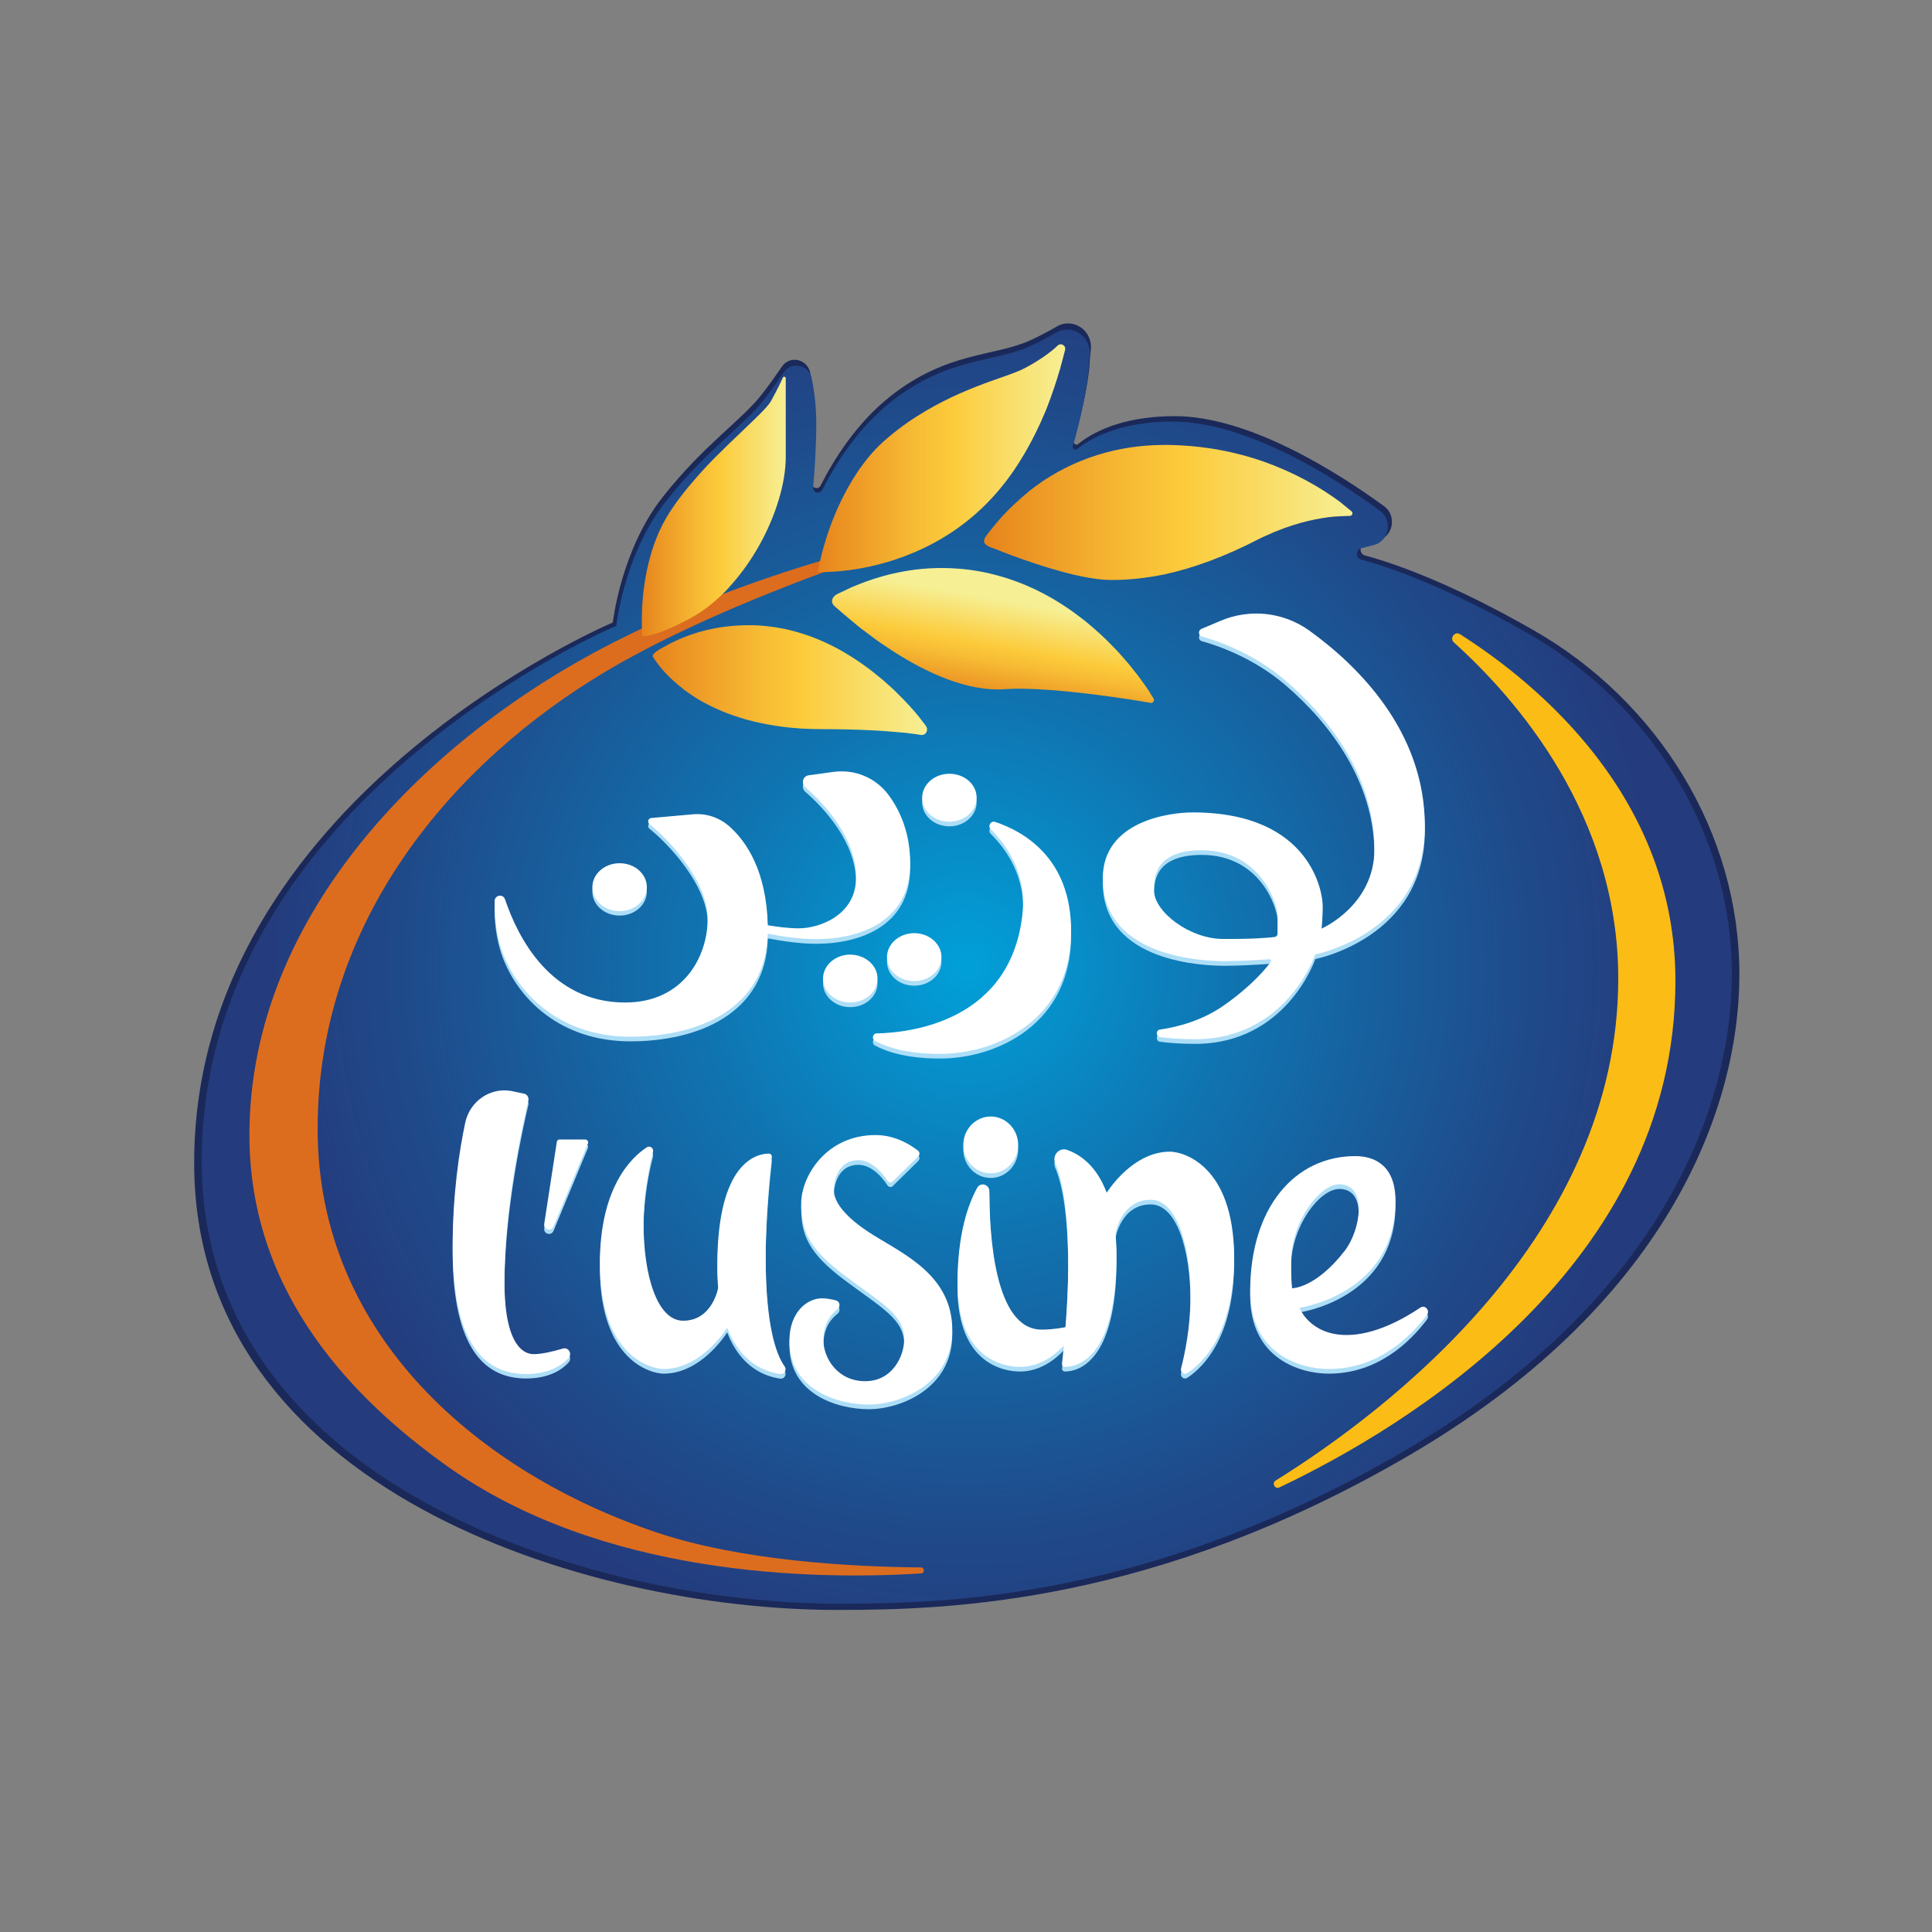 <?xml version="1.0" encoding="utf-8"?>
<!-- Generator: Adobe Illustrator 22.0.1, SVG Export Plug-In . SVG Version: 6.00 Build 0)  -->
<svg version="1.1" id="Layer_1" xmlns="http://www.w3.org/2000/svg" xmlns:xlink="http://www.w3.org/1999/xlink" x="0px" y="0px"
	 viewBox="0 0 1000 1000" style="enable-background:new 0 0 1000 1000;" xml:space="preserve">
<rect x="0" y="0" width="1000" height="1000" fill="#808080" stroke="none"/>
<style type="text/css">
	.st0{fill:#1A2959;}
	.st1{fill:url(#SVGID_1_);}
	.st2{fill:#ADDEF7;}
	.st3{fill:none;stroke:#1A2959;stroke-width:6.678127e-02;stroke-miterlimit:10;}
	.st4{fill:#FFFFFF;}
	.st5{fill:#DC6D1F;}
	.st6{fill:url(#SVGID_8_);}
	.st7{fill:url(#SVGID_9_);}
	.st8{fill:url(#SVGID_10_);}
	.st9{fill:url(#SVGID_11_);}
	.st10{fill:url(#SVGID_12_);}
</style>
<g>
	<path class="st0" d="M100.5,602c0-188.6,216.7-279.8,216.7-279.8s4.1-37.3,25.7-64.8c21.6-27.4,41-39.8,51.5-53.4
		c3.7-4.7,7.2-9.7,10.3-14.2c4.1-6.1,13.3-4,14.7,3.3c1.3,6.6,2.3,14.6,2.3,23.3c0,11.7-0.8,24-1.6,33.4c-0.2,2.8,3.5,4,4.7,1.4
		c6.6-13,18.4-32.2,36.2-46.2c29.5-23.2,53.5-20.3,72.4-28.9c4.8-2.2,9.4-4.7,13.6-7.1c8.4-4.9,18.6,2,17.6,11.9
		c-0.3,2.8-0.6,5.6-0.7,8.3c-0.8,11.2-5.3,29.7-8.1,39c-0.4,1.4,1.2,2.6,2.3,1.6c6.6-5.4,21.9-14.4,49.9-14.4
		c38.7,0,84.5,29.2,108.4,46.6c6.7,4.9,4.8,15.7-3.2,17.8l-6.7,1.8c-3,0.8-3,5.1,0,5.9c15.2,4.1,44.6,14.3,87.1,38.6
		c65,37.1,106.7,105.3,106.7,178S860.4,676.9,729,753.5c-131.4,76.6-237.3,79.8-295.4,79.8C302.7,833.4,100.5,770.5,100.5,602z"/>
	<radialGradient id="SVGID_1_" cx="500.327" cy="500.342" r="364.372" gradientUnits="userSpaceOnUse">
		<stop  offset="0" style="stop-color:#01A0D9"/>
		<stop  offset="0.387" style="stop-color:#1073B0"/>
		<stop  offset="0.791" style="stop-color:#1F4B8B"/>
		<stop  offset="1" style="stop-color:#243B7D"/>
	</radialGradient>
	<path class="st1" d="M104.4,601c0-186.8,214.6-277.1,214.6-277.1s4-37,25.4-64.1c21.4-27.2,40.6-39.4,51-52.9
		c3.6-4.7,7.1-9.6,10.2-14.1c4.1-6,13.2-4,14.6,3.2c1.3,6.5,2.3,14.4,2.3,23.1c0,11.6-0.8,23.8-1.6,33.1c-0.2,2.8,3.4,3.9,4.7,1.4
		c6.5-12.9,18.2-31.9,35.8-45.8c29.2-23,52.9-20.1,71.7-28.6c4.8-2.2,9.3-4.6,13.5-7c8.3-4.9,18.4,2,17.4,11.8
		c-0.3,2.8-0.6,5.6-0.7,8.2c-0.8,11-5.2,29.5-8,38.6c-0.4,1.4,1.1,2.5,2.3,1.6c6.6-5.3,21.7-14.2,49.4-14.2
		c38.3,0,83.7,28.9,107.3,46.2c6.7,4.9,4.8,15.6-3.2,17.7l-6.6,1.7c-2.9,0.8-2.9,5.1,0,5.8c15.1,4.1,44.2,14.2,86.3,38.2
		c64.3,36.7,105.6,104.3,105.6,176.2c0,72-39.4,171.1-169.5,247c-130.1,75.9-235,79.1-292.5,79.1C304.7,830.1,104.4,767.9,104.4,601
		"/>
	<g>
		<defs>
			<path id="SVGID_2_" d="M542,168.2c-4.2,2.4-8.7,4.9-13.5,7c-18.8,8.6-42.5,5.6-71.7,28.7c-17.6,13.9-29.3,32.9-35.8,45.7
				c-1.3,2.5-4.9,1.4-4.7-1.4c0.8-9.3,1.6-21.5,1.6-33.1c0-8.6-1-16.6-2.3-23.1c-1.4-7.2-10.5-9.3-14.6-3.2
				c-3,4.5-6.5,9.4-10.2,14.1c-10.4,13.5-29.7,25.7-51,52.8c-21.4,27.2-25.4,64.1-25.4,64.1S99.8,410.3,99.8,597
				c0,166.9,200.3,229.2,330,229.2c57.4,0,162.4-3.2,292.4-79.1c130.1-75.9,169.5-175,169.5-247c0-72-41.3-139.5-105.6-176.3
				c-42.1-24-71.2-34.1-86.2-38.2c-2.9-0.8-2.9-5.1,0-5.9l6.6-1.7c7.9-2.1,9.8-12.8,3.2-17.7c-23.7-17.2-69-46.2-107.4-46.2
				c-27.7,0-42.8,8.9-49.4,14.2c-1.1,0.9-2.7-0.2-2.3-1.6c2.8-9.1,7.3-27.5,8-38.6c0.2-2.6,0.4-5.4,0.7-8.2
				c0.8-7.6-5.1-13.4-11.6-13.4C545.8,166.6,543.9,167.1,542,168.2"/>
		</defs>
		<clipPath id="SVGID_3_">
			<use xlink:href="#SVGID_2_"  style="overflow:visible;"/>
		</clipPath>
	</g>
	<g>
		<defs>
			<path id="SVGID_4_" d="M544.8,169.4c-4.2,2.4-8.7,4.9-13.5,7c-18.8,8.6-42.5,5.6-71.7,28.7C442,219,430.3,238,423.8,250.9
				c-1.3,2.5-4.9,1.4-4.7-1.4c0.8-9.3,1.6-21.5,1.6-33.1c0-8.6-1-16.6-2.3-23.1c-1.4-7.2-10.5-9.3-14.6-3.2
				c-3,4.5-6.5,9.4-10.2,14.1c-10.4,13.5-29.7,25.7-51,52.9c-21.4,27.2-25.4,64.1-25.4,64.1s-214.6,90.3-214.6,277.1
				c0,166.9,200.3,229.1,330,229.1c57.4,0,162.4-3.2,292.5-79.1c130.1-75.9,169.5-175,169.5-247c0-72-41.3-139.5-105.7-176.2
				c-42.1-24-71.2-34.1-86.2-38.2c-2.9-0.8-2.9-5.1,0-5.9l6.6-1.7c7.9-2.1,9.8-12.8,3.2-17.7c-23.7-17.3-69-46.2-107.4-46.2
				c-27.7,0-42.8,8.9-49.4,14.2c-1.1,0.9-2.7-0.2-2.3-1.6c2.8-9.1,7.2-27.5,8-38.6c0.2-2.7,0.4-5.4,0.7-8.2
				c0.8-7.6-5.1-13.4-11.6-13.4C548.7,167.8,546.7,168.3,544.8,169.4"/>
		</defs>
		<clipPath id="SVGID_5_">
			<use xlink:href="#SVGID_4_"  style="overflow:visible;"/>
		</clipPath>
	</g>
	<path class="st2" d="M271.3,568.4c1.5,0.3,2.5,1.9,2.2,3.4c-2.7,11.4-12.4,54.3-12.4,93.8c0,36.7,12.3,37.6,15.2,37.6
		c4.4,0,10.3-1.5,15.1-2.9c2.8-0.8,4.9,2.7,2.9,4.9c-4.1,4.5-11.1,8.3-22,8.3c-20.5,0-38-14.2-38-65.7c0-27.6,3.4-49.8,6.5-64.4
		c2.4-11.2,13-18.4,23.9-16.4L271.3,568.4z"/>
	<path class="st2" d="M406.1,709.6c-4.3-6-9.8-20.8-9.8-57.3c0-21.5,2.5-44.8,3.2-51.1c0.1-0.9-0.6-1.7-1.5-1.7
		c-6.1,0-26.7,4.1-26.7,57.5c0,4.1,0.2,8,0.5,11.6l0,0c0,0-2.8,17.4-18.2,17.4c-13.5,0-20.5-23.6-20.5-50.2c0-15.7,3-29.9,4.9-37.1
		c0.5-2-1.6-3.6-3.3-2.4c-8.2,5.4-24.2,21-24.2,60c0,48,26.5,54.7,33,54.7c16.6,0,28.5-14.8,32.9-21.3c7,18.1,19.6,22.8,27.6,23.9
		C406,713.8,407.4,711.4,406.1,709.6"/>
	<path class="st2" d="M605.6,598.5c-16.5,0-28.3,14.6-32.8,21.2c-5.1-13.6-13.4-19.6-20.4-22.1c-4.1-1.5-8,2.8-6.2,6.9
		c3.4,8,6.7,23.3,6.7,52.6c0,21.5-2.5,44.9-3.2,51.1c-0.1,0.9,0.6,1.7,1.5,1.7c6.1,0,26.7-4,26.7-57.5c0-4.2-0.2-8-0.5-11.6
		c0-0.2,2.9-17.4,18.2-17.4c13.5,0,20.6,23.6,20.6,50.2c0,15.7-3,29.9-4.9,37.1c-0.5,2,1.6,3.6,3.3,2.4c8.2-5.4,24.2-21,24.2-60
		C638.6,605.2,612.1,598.5,605.6,598.5"/>
	<path class="st2" d="M289.6,592.1h13.3c1.1,0,1.8,1.1,1.4,2.1l-17.8,42.9c-1.2,2.8-5.3,1.6-4.8-1.4l6.5-42.3
		C288.3,592.7,288.9,592.1,289.6,592.1"/>
	<path class="st2" d="M512.1,619c0-3.6-4.6-4.9-6.3-1.8c-4.7,8.5-10.2,23.9-10.2,49.4c0,40,24.9,43.3,32.3,43.3
		c19.9,0,31.1-22.5,31.1-22.5s-9.1,3.2-19.9,3.2C514.7,690.6,512.1,641.2,512.1,619"/>
	<path class="st2" d="M527,595c0,8.1-6.4,14.7-14.2,14.7c-7.9,0-14.2-6.6-14.2-14.7c0-8.1,6.4-14.7,14.2-14.7
		C520.6,580.3,527,586.8,527,595"/>
	<path class="st2" d="M475.3,600.9l-13.2,13c-0.8,0.8-2.1,0.6-2.7-0.3c-2.3-3.5-7.8-10.7-15.2-10.7c-9.8,0-12.6,9.7-12.6,15.5
		c0,5.9,5.3,13.9,20.8,23.5s40.5,20.8,40.5,48.9c0,28.1-27.1,38.6-43.2,38.6c-16.1,0-41.1-7.6-41.1-33c0-14.9,9.2-22,16.9-22
		c2.3,0,5,0.5,7.2,1.1c2,0.5,2.5,3.2,0.8,4.5c-3.4,2.6-7.3,7.4-7.3,16.1c0,9.2,7.3,21.2,21.6,21.2s20.2-13.2,20.2-21.6
		c0-12.8-11.4-18.6-30.7-33c-19.3-14.4-22.6-23.9-22.6-37.5s12.6-35.3,38.5-35.3c10.7,0,18.8,5.6,22.1,8.2
		C476.1,598.8,476.1,600.1,475.3,600.9"/>
	<path class="st2" d="M722.3,623.9c0,48.5-49.7,55.4-49.7,55.4s5.3,14.1,24.4,14.1c14.1,0,28.7-7.8,38.2-14.2
		c2.4-1.6,5.1,1.5,3.4,3.8c-8.9,11.8-25.7,28-50.8,28c-14.9,0-40.7-7.8-40.7-40.3c0-43.7,23.4-69.9,54.4-69.9
		C712.2,600.8,722.3,606.3,722.3,623.9 M696.1,649.7c8.3-10.8,11.8-34.3-2.8-34.3c-10.5,0-24.7,19.5-25,39.1
		c-0.2,9.9,0.5,14.7,0.5,14.7S681,669.2,696.1,649.7"/>
	<path class="st2" d="M621.9,327.9l9.7-4.1c15.2-6.5,32.6-4.7,46.1,5c24.7,17.8,59.8,51.8,59.8,101.2c0,55.5-56.7,66.4-56.7,66.4
		s-14.8,43.9-62.2,43.9c-7.9,0-13.8-0.5-18.2-1.1c-2.2-0.3-2.2-3.6,0-3.9c9-1.3,21.8-4.5,33.5-12.8c14.4-10.2,21.5-19,23.9-22.3
		c0.4-0.5,0-1.3-0.7-1.3c-4.2,0.3-15.5,1-23,1c-9.3,0-63.3-1.1-63.3-42.9c0-29.6,34.5-34.1,46.5-34.1c62,0,67.3,42.5,67.3,47.9
		c0,5.4-0.7,12.3-0.7,12.3s27.5-11.8,27.5-41.2c0-36.4-22.1-66.8-46.2-87.4c-15.8-13.5-33.7-20-43-22.6
		C620.2,331.5,620,328.7,621.9,327.9 M659.6,487.4c1-0.1,1.7-0.9,1.7-1.9v-8.9c0-6.2-8.6-34.1-39.3-34.1
		c-24.7,0-24.7,14.6-24.7,20.7c0,11.2,18.6,25.2,35.7,25.2C648.4,488.5,656.4,487.8,659.6,487.4"/>
	<path class="st2" d="M515,427.8c-2.2-0.7-3.9,2.2-2.2,3.8c7.7,7.6,18.6,22.3,16.5,43.2c-5.7,56.1-57.6,62.1-75.6,62.5
		c-2,0-2.6,2.8-0.9,3.8c5.5,3,15.9,6.8,33.7,6.8c30.2,0,67.9-18.5,67.9-63.5C554.5,446.2,529.3,432.5,515,427.8"/>
	<path class="st2" d="M454.2,508.9c0,6.8-6.3,12.4-14.1,12.4c-7.8,0-14.1-5.5-14.1-12.4c0-6.8,6.3-12.4,14.1-12.4
		C447.9,496.5,454.2,502.1,454.2,508.9"/>
	<path class="st2" d="M487.3,497.8c0,6.8-6.3,12.4-14.1,12.4s-14.1-5.5-14.1-12.4c0-6.8,6.3-12.4,14.1-12.4S487.3,491,487.3,497.8"
		/>
	<path class="st2" d="M505.5,415.3c0,6.8-6.3,12.4-14.1,12.4s-14.1-5.5-14.1-12.4c0-6.8,6.3-12.4,14.1-12.4S505.5,408.4,505.5,415.3
		"/>
	<path class="st2" d="M334.8,461.5c0,6.8-6.3,12.4-14.1,12.4s-14.1-5.5-14.1-12.4c0-6.8,6.3-12.4,14.1-12.4S334.8,454.7,334.8,461.5
		"/>
	<path class="st2" d="M460,414c-6.6-9-17.4-13.5-28.3-12.1l-13.2,1.8c-2.9,0.4-4,4.2-1.7,6.1c9.5,8.3,26.3,26,26.3,46.8
		c0,19.5-18.9,26.3-29.7,26.3c-5.3,0-11.3-0.8-16-1.6c-0.7-28.2-11.1-43.3-19.7-51c-5.3-4.8-12.3-7.1-19.3-6.4l-21.3,1.9
		c-1.6,0.1-2.2,2.2-0.9,3.2c8.8,6.9,30.1,28.8,30.1,48.8c0,20-12.8,43.5-42.7,43.5c-38.6,0-55.5-33.6-62.2-53.4
		c-1-3-5.3-2.3-5.4,0.9c-0.1,7.4,0.6,16.6,3.8,25.7c8.1,22.6,30.4,44.5,66.5,44.5c35.3,0,70.2-14.6,71.1-53.3
		c7.4,1.4,16.6,2.8,25.1,2.8c21.3,0,48.6-8.3,48.6-39.3C471.1,433.4,465.8,421.9,460,414"/>
	<path class="st3" d="M755.5,328.3c-2.6-1.7-5.3,2.1-3,4.2c32.4,29,85.1,89.3,85.1,174c0,133.1-119.3,223.7-177.3,259.8
		c-2.1,1.3-0.4,4.7,1.9,3.6c65.2-31,205-114.7,205-262.2C867.1,412.9,796.1,354.2,755.5,328.3z"/>
	<g>
		<defs>
			<path id="SVGID_6_" d="M752.5,332.5c32.3,29.1,85.1,89.3,85.1,174c0,133.1-119.3,223.7-177.3,259.8c-2.2,1.3-0.4,4.7,1.9,3.6
				c65.2-31,205-114.6,205-262.2c0-94.9-71-153.7-111.6-179.5c-0.5-0.3-0.9-0.4-1.4-0.4C752.1,327.9,750.6,330.7,752.5,332.5"/>
		</defs>
		<use xlink:href="#SVGID_6_"  style="overflow:visible;fill:#FCBC16;"/>
		<clipPath id="SVGID_7_">
			<use xlink:href="#SVGID_6_"  style="overflow:visible;"/>
		</clipPath>
	</g>
	<g>
		<path class="st4" d="M271.3,566.1c1.5,0.3,2.5,1.9,2.2,3.4c-2.7,11.4-12.4,54.3-12.4,93.8c0,36.7,12.3,37.6,15.2,37.6
			c4.4,0,10.3-1.5,15.1-2.9c2.8-0.8,4.9,2.7,2.9,4.9c-4.1,4.5-11.1,8.3-22,8.3c-20.5,0-38-14.2-38-65.7c0-27.6,3.4-49.8,6.5-64.4
			c2.4-11.2,13-18.4,23.9-16.4L271.3,566.1z"/>
		<path class="st4" d="M406.1,707.2c-4.3-6-9.8-20.8-9.8-57.3c0-21.5,2.5-44.8,3.2-51.1c0.1-0.9-0.6-1.7-1.5-1.7
			c-6.1,0-26.7,4.1-26.7,57.5c0,4.1,0.2,8,0.5,11.6l0,0c0,0-2.8,17.4-18.2,17.4c-13.5,0-20.5-23.6-20.5-50.2c0-15.7,3-29.9,4.9-37.1
			c0.5-2-1.6-3.6-3.3-2.4c-8.2,5.4-24.2,21-24.2,60c0,48,26.5,54.7,33,54.7c16.6,0,28.5-14.8,32.9-21.3c7,18.1,19.6,22.8,27.6,23.9
			C406,711.4,407.4,709,406.1,707.2"/>
		<path class="st4" d="M605.6,596.1c-16.5,0-28.3,14.6-32.8,21.2c-5.1-13.6-13.4-19.6-20.4-22.1c-4.1-1.5-8,2.8-6.2,6.9
			c3.4,8,6.7,23.3,6.7,52.6c0,21.5-2.5,44.9-3.2,51.1c-0.1,0.9,0.6,1.7,1.5,1.7c6.1,0,26.7-4,26.7-57.5c0-4.2-0.2-8-0.5-11.6
			c0-0.2,2.9-17.4,18.2-17.4c13.5,0,20.6,23.6,20.6,50.2c0,15.7-3,29.9-4.9,37.1c-0.5,2,1.6,3.6,3.3,2.4c8.2-5.4,24.2-21,24.2-60
			C638.6,602.8,612.1,596.1,605.6,596.1"/>
		<path class="st4" d="M289.6,589.8h13.3c1.1,0,1.8,1.1,1.4,2.1l-17.8,42.9c-1.2,2.8-5.3,1.6-4.8-1.4l6.5-42.3
			C288.3,590.3,288.9,589.8,289.6,589.8"/>
		<path class="st4" d="M512.1,616.6c0-3.6-4.6-4.9-6.3-1.8c-4.7,8.5-10.2,23.9-10.2,49.4c0,40,24.9,43.3,32.3,43.3
			c19.9,0,31.1-22.5,31.1-22.5s-9.1,3.2-19.9,3.2C514.7,688.2,512.1,638.8,512.1,616.6"/>
		<path class="st4" d="M527,592.6c0,8.1-6.4,14.7-14.2,14.7c-7.9,0-14.2-6.6-14.2-14.7c0-8.1,6.4-14.7,14.2-14.7
			C520.6,577.9,527,584.5,527,592.6"/>
		<path class="st4" d="M475.3,598.5l-13.2,13c-0.8,0.8-2.1,0.6-2.7-0.3c-2.3-3.5-7.8-10.7-15.2-10.7c-9.8,0-12.6,9.7-12.6,15.5
			c0,5.9,5.3,13.9,20.8,23.5c15.5,9.7,40.5,20.8,40.5,48.9c0,28.1-27.1,38.6-43.2,38.6c-16.1,0-41.1-7.6-41.1-33
			c0-14.9,9.2-22,16.9-22c2.3,0,5,0.5,7.2,1.1c2,0.5,2.5,3.2,0.8,4.5c-3.4,2.6-7.3,7.4-7.3,16.1c0,9.2,7.3,21.2,21.6,21.2
			s20.2-13.2,20.2-21.6c0-12.8-11.4-18.6-30.7-33c-19.3-14.4-22.6-23.9-22.6-37.5c0-13.6,12.6-35.3,38.5-35.3
			c10.7,0,18.8,5.6,22.1,8.2C476.1,596.4,476.1,597.8,475.3,598.5"/>
		<path class="st4" d="M722.3,621.5c0,48.5-49.7,55.4-49.7,55.4s5.3,14.1,24.4,14.1c14.1,0,28.7-7.8,38.2-14.2
			c2.4-1.6,5.1,1.5,3.4,3.8c-8.9,11.8-25.7,28-50.8,28c-14.9,0-40.7-7.8-40.7-40.3c0-43.7,23.4-69.9,54.4-69.9
			C712.2,598.4,722.3,603.9,722.3,621.5 M696.1,647.3c8.3-10.8,11.8-34.3-2.8-34.3c-10.5,0-24.7,19.5-25,39.1
			c-0.2,9.9,0.5,14.7,0.5,14.7S681,666.9,696.1,647.3"/>
		<path class="st4" d="M621.9,325.5l9.7-4.1c15.2-6.5,32.6-4.7,46.1,5c24.7,17.8,59.8,51.8,59.8,101.2c0,55.5-56.7,66.4-56.7,66.4
			s-14.8,43.9-62.2,43.9c-7.9,0-13.8-0.5-18.2-1.1c-2.2-0.3-2.2-3.6,0-3.9c9-1.3,21.8-4.5,33.5-12.8c14.4-10.2,21.5-19,23.9-22.3
			c0.4-0.5,0-1.3-0.7-1.3c-4.2,0.3-15.5,1-23,1c-9.3,0-63.3-1.1-63.3-42.9c0-29.6,34.5-34.1,46.5-34.1c62,0,67.3,42.5,67.3,47.9
			c0,5.4-0.7,12.3-0.7,12.3s27.5-11.8,27.5-41.2c0-36.4-22.1-66.8-46.2-87.4c-15.8-13.5-33.7-20-43-22.6
			C620.2,329.1,620,326.3,621.9,325.5 M659.6,485c1-0.1,1.7-0.9,1.7-1.9v-8.9c0-6.2-8.6-34.1-39.3-34.1c-24.7,0-24.7,14.6-24.7,20.7
			c0,11.2,18.6,25.2,35.7,25.2C648.4,486.1,656.4,485.4,659.6,485"/>
		<path class="st4" d="M515,425.4c-2.2-0.7-3.9,2.2-2.2,3.8c7.7,7.6,18.6,22.3,16.5,43.2c-5.7,56.1-57.6,62.1-75.6,62.5
			c-2,0-2.6,2.8-0.9,3.8c5.5,3,15.9,6.8,33.7,6.8c30.2,0,67.9-18.5,67.9-63.5C554.5,443.8,529.3,430.1,515,425.4"/>
		<path class="st4" d="M454.2,506.5c0,6.8-6.3,12.4-14.1,12.4c-7.8,0-14.1-5.5-14.1-12.4c0-6.8,6.3-12.4,14.1-12.4
			C447.9,494.2,454.2,499.7,454.2,506.5"/>
		<path class="st4" d="M487.3,495.4c0,6.8-6.3,12.4-14.1,12.4s-14.1-5.5-14.1-12.4c0-6.8,6.3-12.4,14.1-12.4
			S487.3,488.6,487.3,495.4"/>
		<path class="st4" d="M505.5,412.9c0,6.8-6.3,12.4-14.1,12.4s-14.1-5.5-14.1-12.4c0-6.8,6.3-12.4,14.1-12.4S505.5,406,505.5,412.9"
			/>
		<path class="st4" d="M334.8,459.2c0,6.8-6.3,12.4-14.1,12.4s-14.1-5.5-14.1-12.4c0-6.8,6.3-12.4,14.1-12.4
			S334.8,452.3,334.8,459.2"/>
		<path class="st4" d="M460,411.6c-6.6-9-17.4-13.5-28.3-12.1l-13.2,1.8c-2.9,0.4-4,4.2-1.7,6.1c9.5,8.3,26.3,26,26.3,46.8
			c0,19.5-18.9,26.3-29.7,26.3c-5.3,0-11.3-0.8-16-1.6c-0.7-28.2-11.1-43.3-19.7-51c-5.3-4.8-12.3-7.1-19.3-6.4l-21.3,1.9
			c-1.6,0.1-2.2,2.2-0.9,3.2c8.8,6.9,30.1,28.8,30.1,48.8c0,20-12.8,43.5-42.7,43.5c-38.6,0-55.5-33.6-62.2-53.4
			c-1-3-5.3-2.3-5.4,0.9c-0.1,7.4,0.6,16.6,3.8,25.7c8.1,22.6,30.4,44.5,66.5,44.5c35.3,0,70.2-14.6,71.1-53.3
			c7.4,1.4,16.6,2.8,25.1,2.8c21.3,0,48.6-8.3,48.6-39.3C471.1,431,465.8,419.5,460,411.6"/>
	</g>
	<path class="st5" d="M476.8,814.4c1.9-0.1,1.8-3.1-0.1-3.1c-36.5-0.3-93.6-3.5-137.1-18.2c-90.8-30.6-175.2-101.4-175.2-208.8
		c0-108.1,70.5-190,149.4-236.9c36.3-21.6,82.9-40.5,119.5-53.8c3.3-1.2,1.7-6.2-1.6-5.3c-32.4,9.3-73.8,23.6-114.7,44.5
		c-94,47.9-187.9,139.6-187.9,254.7c0,82.6,54.5,137.2,102.1,171.2C311.3,815.9,420.9,817.9,476.8,814.4"/>
	<linearGradient id="SVGID_8_" gradientUnits="userSpaceOnUse" x1="332.213" y1="261.968" x2="406.737" y2="261.968">
		<stop  offset="0" style="stop-color:#E6831C"/>
		<stop  offset="0.101" style="stop-color:#EB9323"/>
		<stop  offset="0.393" style="stop-color:#F7BB34"/>
		<stop  offset="0.543" style="stop-color:#FCCB3B"/>
		<stop  offset="1" style="stop-color:#F6EF94"/>
	</linearGradient>
	<path class="st6" d="M406.7,209.8v-14c0-0.5-0.4-0.8-0.8-0.8c-0.3,0-0.5,0.1-0.7,0.5c-0.5,1.1-1.1,2.4-1.8,3.8
		c-1.2,2.4-2.7,5.4-4.4,8.4c-1.8,3.1-7.7,8.6-15.2,15.8c-4,3.8-8.4,8-12.9,12.5c-3.4,3.4-6.9,7.1-10.2,10.9
		c-6,6.8-11.6,13.9-15.9,21.2c-10.3,17.7-12.4,39-12.6,51.1c-0.1,6.1,0.2,9.9,0.2,9.9s1.2,0.4,4.8-0.5c3.7-0.9,10-3.2,20.1-8.6
		c5-2.7,9.7-6.1,14-10c2.6-2.3,5-4.7,7.3-7.4c5.4-6.1,10.2-12.9,14.2-20c8.9-15.8,13.9-32.8,13.9-46.1V209.8z"/>
	<linearGradient id="SVGID_9_" gradientUnits="userSpaceOnUse" x1="509.306" y1="362.898" x2="518.589" y2="310.5">
		<stop  offset="0" style="stop-color:#E6831C"/>
		<stop  offset="0.101" style="stop-color:#EB9323"/>
		<stop  offset="0.393" style="stop-color:#F7BB34"/>
		<stop  offset="0.543" style="stop-color:#FCCB3B"/>
		<stop  offset="1" style="stop-color:#F6EF94"/>
	</linearGradient>
	<path class="st7" d="M594.7,357.7c-2.9-4.4-7.4-10.6-13.5-17.5c-0.8-0.9-1.6-1.8-2.4-2.7c-0.7-0.7-1.4-1.5-2.1-2.2
		c-2.5-2.6-5.2-5.3-8.1-7.9c-2.1-1.9-4.3-3.8-6.5-5.6c-1-0.8-2-1.6-3.1-2.4c-11.8-9.1-26.3-17.2-43.3-21.7
		c-8.8-2.4-18.3-3.7-28.5-3.7c-17.8,0-33.1,4.5-43.6,8.8c-0.9,0.4-1.8,0.7-2.7,1.1c-1.7,0.8-3.2,1.5-4.6,2.2c-1.6,0.8-3.9,1.5-5,3.1
		c-0.3,0.4-0.5,0.9-0.6,1.5c-0.1,0.7,0,1.4,0.4,2c0.2,0.4,0.4,0.7,0.8,1c2.7,2.4,6.9,6,12,10.2c0.6,0.5,1.3,1,1.9,1.5
		c2.2,1.7,4.6,3.5,7.2,5.4c1.9,1.4,4,2.8,6.1,4.2c1.1,0.7,2.2,1.4,3.3,2.2c17.2,11,38.6,21,57.9,19.5c3-0.2,6.4-0.3,10.1-0.2
		c17.2,0.3,40.4,3.4,54.9,5.6c1.3,0.2,2.6,0.4,3.7,0.6c2.7,0.5,4.9,0.8,6.6,1.1c1.2,0.2,2.1-1.2,1.5-2.2c-0.4-0.7-0.8-1.4-1.4-2.2
		C595.3,358.6,595,358.1,594.7,357.7z"/>
	<linearGradient id="SVGID_10_" gradientUnits="userSpaceOnUse" x1="337.903" y1="351.789" x2="479.856" y2="351.789">
		<stop  offset="0" style="stop-color:#E6831C"/>
		<stop  offset="0.101" style="stop-color:#EB9323"/>
		<stop  offset="0.393" style="stop-color:#F7BB34"/>
		<stop  offset="0.543" style="stop-color:#FCCB3B"/>
		<stop  offset="1" style="stop-color:#F6EF94"/>
	</linearGradient>
	<path class="st8" d="M467.4,361.8c-1.4-1.4-2.8-2.8-4.3-4.3c-1.9-1.8-4-3.7-6.1-5.5c-2.1-1.7-4.2-3.5-6.4-5.2
		c-1.5-1.1-3.1-2.3-4.7-3.4c-11.2-7.9-24.7-14.7-40-17.9c-5.8-1.2-11.9-1.9-18.3-1.9c-16.6,0-29.4,4.1-37.9,8.1
		c-2.2,1-4.2,2.1-5.8,3c-0.5,0.3-2.2,1.1-3.6,2.1c-1.2,0.8-2.1,1.6-2.4,2.4c-0.1,0.3-0.1,0.6,0.1,0.8c0.9,1.5,3,4.7,6.7,8.6
		c1.1,1.2,2.4,2.5,3.9,3.8c1.7,1.5,3.5,3.1,5.6,4.7c1.8,1.3,3.7,2.6,5.8,4c12.1,7.5,29.7,14.4,54.8,16c3.4,0.2,7,0.3,10.6,0.3
		c18.4,0,31.6,0.8,40.8,1.7c1.7,0.1,3.3,0.3,4.8,0.5c2.2,0.3,4,0.5,5.6,0.8c1.7,0.3,3-0.9,3.2-2.4c0.3-1.6-0.9-2.7-1.8-3.9
		C475.3,370.4,471.8,366.3,467.4,361.8z"/>
	<linearGradient id="SVGID_11_" gradientUnits="userSpaceOnUse" x1="509.395" y1="265.305" x2="700.048" y2="265.305">
		<stop  offset="0" style="stop-color:#E6831C"/>
		<stop  offset="0.101" style="stop-color:#EB9323"/>
		<stop  offset="0.393" style="stop-color:#F7BB34"/>
		<stop  offset="0.543" style="stop-color:#FCCB3B"/>
		<stop  offset="1" style="stop-color:#F6EF94"/>
	</linearGradient>
	<path class="st9" d="M698.8,267c0.5,0,0.9-0.3,1.1-0.8c0.2-0.5,0.2-1-0.3-1.5c-1.1-0.9-2.2-1.8-3.3-2.7c-0.9-0.7-1.8-1.5-2.7-2.2
		c-2-1.5-4.4-3.2-7.2-5c-0.3-0.2-0.6-0.4-0.9-0.6c-2.7-1.7-5.7-3.5-9-5.3c-6.4-3.5-13.9-6.9-22.5-10c-13.7-4.8-30.2-8.3-49.3-8.6
		c-0.7,0-1.4,0-2.1,0c-23.8,0-47,7-66.5,21.3c-2.2,1.6-4.2,3.2-6.1,4.9c-0.6,0.5-1.2,1-1.7,1.5c-5,4.3-9.1,8.6-12.2,12.3
		c-1.7,2-3.2,3.9-4.4,5.4c-1.2,1.7-3.6,4.1-1.6,6c0.7,0.7,1.7,1.2,2.7,1.6c1,0.4,1.9,0.7,2.5,0.9c2.3,1,5.1,2,8.2,3.2
		c14.9,5.5,37.2,12.8,51.8,12.8c9,0,18.1-1,27.4-2.9c15.2-3.3,31.2-9.2,48.7-18.2c1.3-0.6,2.5-1.3,3.8-1.8c12.7-5.9,24-8.5,32.4-9.6
		C691.4,267.2,695,267.2,698.8,267z"/>
	<linearGradient id="SVGID_12_" gradientUnits="userSpaceOnUse" x1="423.187" y1="237.063" x2="551.345" y2="237.063">
		<stop  offset="0" style="stop-color:#E6831C"/>
		<stop  offset="0.101" style="stop-color:#EB9323"/>
		<stop  offset="0.393" style="stop-color:#F7BB34"/>
		<stop  offset="0.543" style="stop-color:#FCCB3B"/>
		<stop  offset="1" style="stop-color:#F6EF94"/>
	</linearGradient>
	<path class="st10" d="M548.7,190.9c1-3.7,1.9-7,2.6-9.8c0.4-1.6-0.9-2.9-2.3-2.9c-0.5,0-1.1,0.2-1.6,0.7c-1.9,1.9-4.7,4-7.7,6.1
		c-3,2-6.3,4-9.2,5.5c-3.9,2.1-10.1,4.1-17.7,6.8c-9.4,3.4-21.1,8-33.5,15.3c-6.3,3.7-12.8,8.1-19.2,13.5c-4.9,4-9.2,8.6-12.9,13.5
		c-6.2,8.2-10.9,17.1-14.5,25.4c-3.8,8.9-6.2,17-7.6,22.7c-1.3,5.1-1.8,8.3-1.8,8.3s1.3,0.1,3.6,0.1c4.6-0.1,13.2-0.6,23.9-3
		c10.7-2.4,23.6-6.7,36.5-14.3c8-4.7,16-10.7,23.6-18.4c6.7-6.8,12.5-14.4,17.3-22.2c5.4-8.6,9.7-17.6,13.2-25.9
		C544.5,204.4,546.9,197.1,548.7,190.9z"/>
</g>
</svg>
